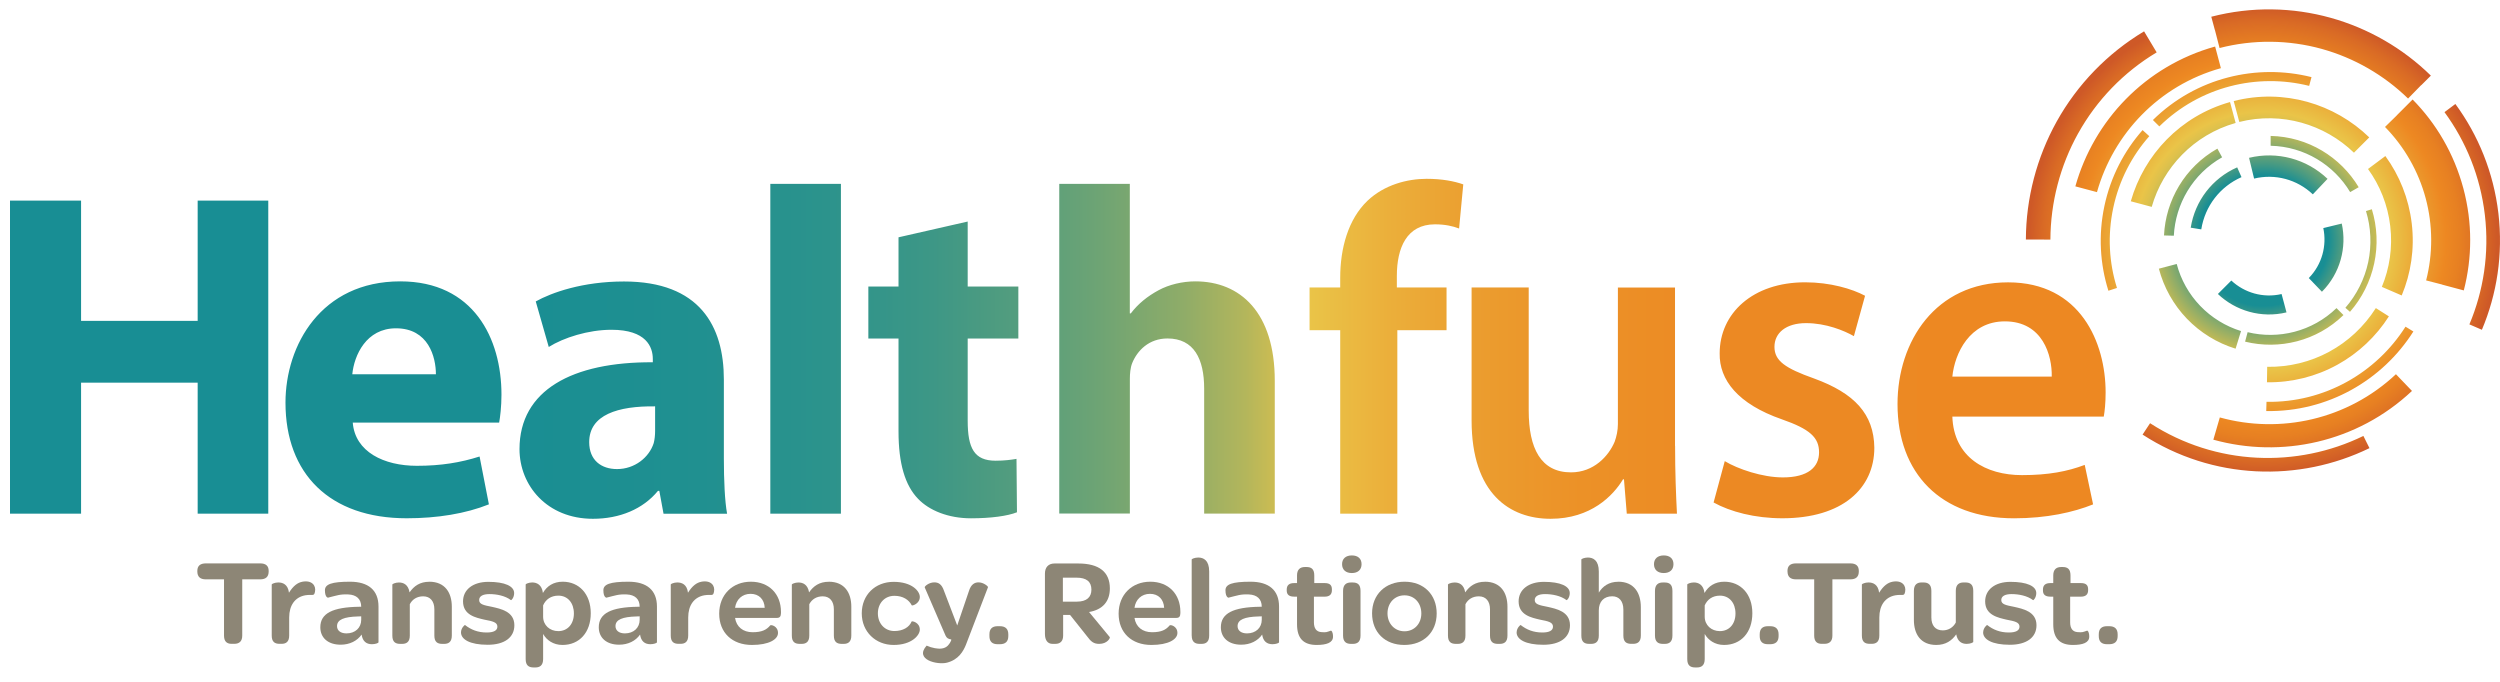 <svg width="165" height="45" viewBox="0 0 165 45" fill="none" xmlns="http://www.w3.org/2000/svg">
<g id="Group 1">
<path id="Vector" d="M160.437 4.991C156.741 1.372 151.296 -0.278 145.945 1.105L146.178 1.972C146.178 1.972 146.181 1.972 146.183 1.972L146.491 3.17C148.707 2.598 151.043 2.621 153.242 3.23C155.378 3.824 157.347 4.957 158.932 6.504L159.796 5.62C159.796 5.62 159.799 5.622 159.802 5.625L160.437 4.991ZM164.001 14.188C164.3 16.732 163.91 19.201 162.98 21.409L163.805 21.765C164.795 19.418 165.213 16.792 164.895 14.083C164.576 11.378 163.563 8.917 162.055 6.863L161.336 7.401C162.752 9.332 163.703 11.642 164.001 14.188ZM155.984 28.772C151.612 30.9 146.266 30.752 141.905 27.932L141.41 28.683C146.047 31.688 151.737 31.841 156.385 29.577L155.984 28.772ZM137.157 8.806C138.38 6.604 140.172 4.755 142.34 3.457L141.509 2.069C139.1 3.512 137.105 5.571 135.743 8.018C134.423 10.393 133.717 13.088 133.708 15.807L135.327 15.813C135.336 13.366 135.967 10.943 137.157 8.803V8.806ZM159.19 25.802L158.132 24.698C154.92 27.71 150.485 28.652 146.508 27.551L146.081 29.019C150.565 30.265 155.569 29.207 159.19 25.802ZM148.175 22.553L148.343 21.924C150.374 22.419 152.604 21.887 154.209 20.336L154.67 20.794C152.898 22.516 150.425 23.102 148.178 22.55L148.175 22.553ZM149.862 8.971V9.62C152.09 9.671 154.036 10.886 155.111 12.678L155.674 12.356C154.485 10.371 152.331 9.025 149.862 8.971ZM147.424 6.669L147.794 8.049C150.585 7.346 153.421 8.203 155.361 10.078L156.371 9.068C154.081 6.846 150.727 5.83 147.427 6.669H147.424ZM153.62 11.805C152.232 10.484 150.294 9.967 148.437 10.416L148.77 11.787C150.158 11.452 151.606 11.839 152.647 12.826L153.62 11.802V11.805ZM150.909 20.618L150.585 19.406C149.364 19.691 148.129 19.321 147.267 18.516L146.38 19.403C147.549 20.513 149.239 21.022 150.909 20.618ZM142.092 7.921L142.516 8.342C145.208 5.705 148.98 4.812 152.405 5.668L152.559 5.09C148.935 4.18 144.94 5.125 142.095 7.918L142.092 7.921ZM155.099 20.581L154.795 20.314C155.543 19.454 156.064 18.413 156.303 17.298C156.539 16.183 156.488 15.016 156.155 13.93L156.542 13.81C156.897 14.965 156.952 16.2 156.698 17.383C156.445 18.567 155.893 19.674 155.099 20.581ZM147.908 21.85C146.886 21.534 145.953 20.959 145.211 20.186C144.468 19.412 143.933 18.456 143.663 17.423L142.485 17.733C142.809 18.968 143.447 20.109 144.331 21.031C145.216 21.952 146.329 22.638 147.549 23.014L147.908 21.85ZM157.432 10.3L156.289 11.153C157.068 12.228 157.592 13.514 157.757 14.925C157.922 16.337 157.711 17.705 157.202 18.934L158.513 19.5C159.119 18.049 159.373 16.43 159.176 14.76C158.98 13.09 158.36 11.574 157.435 10.302L157.432 10.3ZM139.151 19.19L139.72 19.005C139.199 17.346 139.088 15.534 139.475 13.716C139.862 11.898 140.704 10.291 141.854 8.988L141.41 8.587C140.192 9.967 139.302 11.668 138.892 13.591C138.482 15.517 138.602 17.432 139.154 19.187L139.151 19.19ZM159.233 6.567L158.189 7.611C158.189 7.611 158.189 7.611 158.192 7.614L157.41 8.379C158.69 9.685 159.62 11.312 160.095 13.088C160.57 14.863 160.579 16.735 160.124 18.507L161.182 18.78C161.182 18.78 161.182 18.783 161.182 18.786L162.61 19.167C163.165 17.022 163.193 14.712 162.579 12.422C161.964 10.132 160.787 8.146 159.233 6.567ZM146.348 9.81L146.659 10.382C144.718 11.48 143.578 13.469 143.472 15.557L142.824 15.54C142.932 13.227 144.198 11.025 146.348 9.81ZM140.633 13.284L142.013 13.654C142.755 11.059 144.784 8.9 147.552 8.115L147.182 6.735C143.905 7.659 141.506 10.217 140.633 13.284ZM154.559 14.755L153.338 15.053C153.58 16.208 153.259 17.454 152.38 18.351L153.247 19.255C154.459 18.038 154.9 16.328 154.556 14.752L154.559 14.755ZM147.939 11.691L147.654 11.045C146.016 11.765 144.869 13.255 144.587 15.028L145.284 15.139C145.529 13.602 146.522 12.314 147.939 11.691ZM154.269 24.072C155.646 23.312 156.821 22.208 157.666 20.88L156.806 20.334C155.233 22.806 152.553 24.257 149.634 24.211L149.62 25.23C151.245 25.255 152.855 24.854 154.272 24.069L154.269 24.072ZM136.974 12.3L138.4 12.681C139.481 8.843 142.477 5.645 146.579 4.499L146.198 3.071C141.572 4.359 138.189 7.967 136.974 12.297V12.3ZM159.282 21.878L158.764 21.56C156.838 24.595 153.427 26.584 149.589 26.521L149.572 27.13C153.634 27.198 157.245 25.093 159.282 21.878Z" fill="url(#paint0_radial_135_8638)"/>
<path id="Vector_2" d="M13.024 37.716V37.682C13.024 37.349 13.212 37.184 13.582 37.184H17.175C17.544 37.184 17.732 37.346 17.732 37.682V37.716C17.732 38.066 17.544 38.237 17.175 38.237H15.988V41.947C15.988 42.313 15.809 42.493 15.456 42.493H15.286C14.95 42.493 14.785 42.313 14.785 41.947V38.237H13.582C13.214 38.237 13.024 38.066 13.024 37.716Z" fill="#8D8676"/>
<path id="Vector_3" d="M19.96 38.393C20.583 38.279 20.876 38.646 20.788 39.062C20.722 39.38 20.64 39.21 20.15 39.289C19.47 39.412 19.086 39.949 19.086 40.757V41.947C19.086 42.362 18.873 42.493 18.58 42.493H18.457C18.139 42.493 17.934 42.37 17.934 41.947V38.572C17.934 38.541 18.139 38.442 18.366 38.442C18.668 38.442 19.004 38.572 19.072 39.119C19.359 38.663 19.644 38.45 19.965 38.393H19.96Z" fill="#8D8676"/>
<path id="Vector_4" d="M23.84 40.049C23.84 39.528 23.522 39.258 22.99 39.233C22.432 39.207 22.227 39.306 21.681 39.437C21.681 39.463 21.445 39.477 21.445 38.956C21.445 38.564 21.88 38.393 23.098 38.393C24.316 38.393 24.981 38.956 24.981 40.032V42.388C24.981 42.444 24.768 42.518 24.546 42.518C24.185 42.518 23.931 42.331 23.866 41.881C23.579 42.297 23.081 42.55 22.483 42.55C21.641 42.55 21.141 42.086 21.141 41.4C21.141 40.479 21.951 40.072 23.712 40.046H23.843L23.84 40.049ZM23.84 40.905V40.678L23.627 40.686C22.711 40.712 22.244 40.891 22.244 41.324C22.244 41.617 22.481 41.804 22.867 41.804C23.448 41.804 23.84 41.429 23.84 40.908V40.905Z" fill="#8D8676"/>
<path id="Vector_5" d="M28.33 38.393C29.377 38.393 29.82 39.127 29.82 40.041V41.949C29.82 42.365 29.607 42.496 29.314 42.496H29.192C28.873 42.496 28.668 42.373 28.668 41.949V40.214C28.668 39.685 28.398 39.358 27.931 39.358C27.513 39.358 27.212 39.562 27.047 39.878V41.949C27.047 42.365 26.833 42.496 26.54 42.496H26.418C26.099 42.496 25.895 42.373 25.895 41.949V38.575C25.895 38.544 26.099 38.444 26.327 38.444C26.628 38.444 26.942 38.575 27.032 39.096C27.32 38.681 27.712 38.396 28.335 38.396L28.33 38.393Z" fill="#8D8676"/>
<path id="Vector_6" d="M30.426 41.736C30.426 41.452 30.671 41.23 30.697 41.255C31.081 41.557 31.533 41.745 32.122 41.745C32.58 41.745 32.827 41.614 32.827 41.361C32.827 41.067 32.517 41.002 31.968 40.897C31.419 40.766 30.56 40.604 30.56 39.691C30.56 38.917 31.214 38.402 32.23 38.402C33.32 38.402 33.934 38.686 33.934 39.144C33.934 39.446 33.746 39.634 33.721 39.608C33.337 39.315 32.77 39.21 32.304 39.21C31.869 39.21 31.624 39.349 31.624 39.602C31.624 39.887 31.925 39.944 32.475 40.052C33.041 40.183 33.948 40.353 33.948 41.267C33.948 42.075 33.294 42.555 32.187 42.555C31.009 42.555 30.426 42.197 30.426 41.739V41.736Z" fill="#8D8676"/>
<path id="Vector_7" d="M35.846 43.497C35.846 43.912 35.633 44.052 35.34 44.052H35.217C34.899 44.052 34.694 43.921 34.694 43.497V38.572C34.694 38.541 34.899 38.442 35.126 38.442C35.428 38.442 35.766 38.59 35.832 39.136C36.094 38.681 36.529 38.393 37.141 38.393C38.213 38.393 38.99 39.201 38.99 40.473C38.99 41.745 38.236 42.567 37.123 42.567C36.509 42.567 36.068 42.24 35.846 41.841V43.497ZM35.846 40.7C35.846 41.264 36.287 41.654 36.845 41.654C37.468 41.654 37.877 41.181 37.877 40.487C37.877 39.793 37.468 39.312 36.853 39.312C36.361 39.312 36.017 39.565 35.846 39.955V40.698V40.7Z" fill="#8D8676"/>
<path id="Vector_8" d="M42.218 40.049C42.218 39.528 41.9 39.258 41.368 39.233C40.81 39.207 40.605 39.306 40.059 39.437C40.059 39.463 39.823 39.477 39.823 38.956C39.823 38.564 40.258 38.393 41.476 38.393C42.694 38.393 43.359 38.956 43.359 40.032V42.388C43.359 42.444 43.146 42.518 42.924 42.518C42.563 42.518 42.309 42.331 42.244 41.881C41.957 42.297 41.459 42.55 40.861 42.55C40.019 42.55 39.519 42.086 39.519 41.4C39.519 40.479 40.329 40.072 42.09 40.046H42.221L42.218 40.049ZM42.218 40.905V40.678L42.005 40.686C41.089 40.712 40.622 40.891 40.622 41.324C40.622 41.617 40.858 41.804 41.245 41.804C41.826 41.804 42.218 41.429 42.218 40.908V40.905Z" fill="#8D8676"/>
<path id="Vector_9" d="M46.295 38.393C46.918 38.279 47.211 38.646 47.123 39.062C47.058 39.38 46.975 39.21 46.486 39.289C45.806 39.412 45.422 39.949 45.422 40.757V41.947C45.422 42.362 45.208 42.493 44.915 42.493H44.793C44.474 42.493 44.27 42.37 44.27 41.947V38.572C44.27 38.541 44.474 38.442 44.702 38.442C45.004 38.442 45.342 38.572 45.407 39.119C45.695 38.663 45.979 38.45 46.301 38.393H46.295Z" fill="#8D8676"/>
<path id="Vector_10" d="M48.514 40.783C48.605 41.378 49.046 41.727 49.669 41.727C50.292 41.727 50.594 41.565 50.833 41.278C50.873 41.213 51.348 41.312 51.348 41.776C51.348 42.2 50.75 42.567 49.629 42.567C48.327 42.567 47.467 41.759 47.467 40.504C47.467 39.25 48.343 38.393 49.556 38.393C50.767 38.393 51.544 39.215 51.544 40.382V40.464C51.535 40.669 51.487 40.783 51.265 40.783H48.514ZM50.471 40.114C50.446 39.56 50.096 39.193 49.538 39.193C48.981 39.193 48.588 39.568 48.514 40.114H50.471Z" fill="#8D8676"/>
<path id="Vector_11" d="M54.697 38.393C55.743 38.393 56.187 39.127 56.187 40.041V41.949C56.187 42.365 55.974 42.496 55.681 42.496H55.559C55.24 42.496 55.035 42.373 55.035 41.949V40.214C55.035 39.685 54.765 39.358 54.298 39.358C53.88 39.358 53.578 39.562 53.413 39.878V41.949C53.413 42.365 53.2 42.496 52.907 42.496H52.785C52.466 42.496 52.261 42.373 52.261 41.949V38.575C52.261 38.544 52.466 38.444 52.694 38.444C52.995 38.444 53.308 38.575 53.399 39.096C53.687 38.681 54.079 38.396 54.702 38.396L54.697 38.393Z" fill="#8D8676"/>
<path id="Vector_12" d="M56.876 40.481C56.876 39.267 57.76 38.402 58.981 38.402C60.201 38.402 60.708 39.022 60.708 39.398C60.708 39.847 60.201 40.001 60.176 39.952C59.988 39.585 59.595 39.324 59.029 39.324C58.398 39.324 57.94 39.804 57.94 40.481C57.94 41.158 58.398 41.648 59.029 41.648C59.587 41.648 60.011 41.403 60.167 41.019C60.193 40.971 60.708 41.076 60.708 41.557C60.708 41.924 60.176 42.567 58.981 42.567C57.786 42.567 56.876 41.693 56.876 40.478V40.481Z" fill="#8D8676"/>
<path id="Vector_13" d="M61.151 42.609C61.339 42.692 61.521 42.749 61.7 42.78C62.002 42.837 62.338 42.837 62.559 42.609C62.682 42.47 62.739 42.365 62.764 42.299C62.781 42.26 62.79 42.225 62.781 42.203C62.594 42.177 62.48 42.114 62.406 41.949L61.032 38.769C61.006 38.703 61.31 38.436 61.663 38.436C61.934 38.436 62.156 38.55 62.309 39.008L63.177 41.281L63.948 39.013C64.087 38.558 64.332 38.436 64.585 38.436C64.912 38.436 65.222 38.698 65.208 38.755L63.752 42.553C63.581 42.976 63.268 43.54 62.5 43.736C61.868 43.898 60.329 43.54 61.157 42.612L61.151 42.609Z" fill="#8D8676"/>
<path id="Vector_14" d="M65.302 41.981V41.867C65.302 41.508 65.481 41.329 65.843 41.329H65.991C66.358 41.329 66.548 41.508 66.548 41.867V41.981C66.548 42.339 66.361 42.518 65.991 42.518H65.843C65.481 42.518 65.302 42.339 65.302 41.981Z" fill="#8D8676"/>
<path id="Vector_15" d="M73.245 42.055C73.285 42.111 73.074 42.496 72.548 42.496C72.195 42.496 72.007 42.356 71.754 42.006L70.625 40.587H70.167V41.949C70.167 42.299 69.996 42.496 69.643 42.496H69.473C69.145 42.496 68.966 42.26 68.966 41.836V37.858C68.966 37.434 69.202 37.19 69.598 37.19H71.163C72.545 37.19 73.251 37.753 73.251 38.837C73.251 39.685 72.784 40.24 71.877 40.393L73.251 42.057L73.245 42.055ZM71.074 39.708C71.729 39.708 72.033 39.406 72.033 38.917C72.033 38.388 71.706 38.126 71.052 38.126H70.15V39.708H71.074Z" fill="#8D8676"/>
<path id="Vector_16" d="M74.876 40.783C74.967 41.378 75.407 41.727 76.031 41.727C76.654 41.727 76.955 41.565 77.194 41.278C77.234 41.213 77.709 41.312 77.709 41.776C77.709 42.2 77.112 42.567 75.991 42.567C74.688 42.567 73.829 41.759 73.829 40.504C73.829 39.25 74.705 38.393 75.917 38.393C77.129 38.393 77.905 39.215 77.905 40.382V40.464C77.897 40.669 77.849 40.783 77.627 40.783H74.876ZM76.833 40.114C76.807 39.56 76.457 39.193 75.9 39.193C75.342 39.193 74.95 39.568 74.876 40.114H76.833Z" fill="#8D8676"/>
<path id="Vector_17" d="M78.651 41.949V36.928C78.651 36.888 78.856 36.797 79.086 36.797C79.43 36.797 79.806 36.976 79.806 37.719V41.949C79.806 42.365 79.593 42.496 79.299 42.496H79.177C78.876 42.496 78.654 42.373 78.654 41.949H78.651Z" fill="#8D8676"/>
<path id="Vector_18" d="M83.276 40.049C83.276 39.528 82.958 39.258 82.426 39.233C81.868 39.207 81.663 39.306 81.117 39.437C81.117 39.463 80.881 39.477 80.881 38.956C80.881 38.564 81.316 38.393 82.534 38.393C83.752 38.393 84.417 38.956 84.417 40.032V42.388C84.417 42.444 84.204 42.518 83.982 42.518C83.621 42.518 83.368 42.331 83.302 41.881C83.015 42.297 82.517 42.55 81.919 42.55C81.077 42.55 80.577 42.086 80.577 41.4C80.577 40.479 81.388 40.072 83.148 40.046H83.279L83.276 40.049ZM83.276 40.905V40.678L83.063 40.686C82.147 40.712 81.68 40.891 81.68 41.324C81.68 41.617 81.917 41.804 82.303 41.804C82.884 41.804 83.276 41.429 83.276 40.908V40.905Z" fill="#8D8676"/>
<path id="Vector_19" d="M84.924 38.982V38.908C84.924 38.624 85.089 38.484 85.407 38.484H85.604V37.978C85.604 37.594 85.8 37.423 86.127 37.423H86.227C86.545 37.423 86.742 37.554 86.742 37.978V38.484H87.439C87.766 38.484 87.905 38.624 87.905 38.891V38.956C87.905 39.241 87.74 39.38 87.422 39.38H86.719V41.076C86.719 41.474 86.884 41.696 87.203 41.719C87.538 41.745 87.538 41.727 87.84 41.622C87.874 41.614 87.979 41.705 87.979 42.02C87.979 42.419 87.552 42.567 86.898 42.567C86.013 42.567 85.604 42.111 85.604 41.204V39.378H85.407C85.089 39.378 84.924 39.247 84.924 38.979V38.982Z" fill="#8D8676"/>
<path id="Vector_20" d="M88.577 37.235C88.577 36.877 88.821 36.658 89.222 36.658C89.624 36.658 89.863 36.871 89.863 37.235C89.863 37.599 89.626 37.821 89.222 37.821C88.819 37.821 88.577 37.602 88.577 37.235ZM89.166 42.496C88.864 42.496 88.642 42.373 88.642 41.949V38.999C88.642 38.584 88.864 38.444 89.157 38.444H89.279C89.598 38.444 89.794 38.575 89.794 38.999V41.949C89.794 42.365 89.581 42.496 89.288 42.496H89.166Z" fill="#8D8676"/>
<path id="Vector_21" d="M90.557 40.481C90.557 39.25 91.424 38.393 92.702 38.393C93.979 38.393 94.821 39.25 94.821 40.487C94.821 41.725 93.962 42.567 92.685 42.567C91.407 42.567 90.557 41.727 90.557 40.479V40.481ZM93.808 40.49C93.808 39.796 93.35 39.292 92.696 39.292C92.042 39.292 91.575 39.799 91.575 40.481C91.575 41.164 92.05 41.665 92.696 41.665C93.342 41.665 93.808 41.167 93.808 40.49Z" fill="#8D8676"/>
<path id="Vector_22" d="M98.002 38.393C99.049 38.393 99.492 39.127 99.492 40.041V41.949C99.492 42.365 99.279 42.496 98.986 42.496H98.864C98.545 42.496 98.34 42.373 98.34 41.949V40.214C98.34 39.685 98.07 39.358 97.603 39.358C97.185 39.358 96.884 39.562 96.719 39.878V41.949C96.719 42.365 96.505 42.496 96.212 42.496H96.09C95.771 42.496 95.566 42.373 95.566 41.949V38.575C95.566 38.544 95.771 38.444 96.002 38.444C96.303 38.444 96.616 38.575 96.704 39.096C96.992 38.681 97.384 38.396 98.007 38.396L98.002 38.393Z" fill="#8D8676"/>
<path id="Vector_23" d="M100.099 41.736C100.099 41.452 100.343 41.23 100.369 41.255C100.753 41.557 101.205 41.745 101.794 41.745C102.252 41.745 102.497 41.614 102.497 41.361C102.497 41.067 102.187 41.002 101.638 40.897C101.089 40.766 100.229 40.604 100.229 39.691C100.229 38.917 100.884 38.402 101.899 38.402C102.989 38.402 103.604 38.686 103.604 39.144C103.604 39.446 103.416 39.634 103.39 39.608C103.006 39.315 102.44 39.21 101.973 39.21C101.538 39.21 101.293 39.349 101.293 39.602C101.293 39.887 101.595 39.944 102.144 40.052C102.71 40.183 103.618 40.353 103.618 41.267C103.618 42.075 102.963 42.555 101.857 42.555C100.679 42.555 100.096 42.197 100.096 41.739L100.099 41.736Z" fill="#8D8676"/>
<path id="Vector_24" d="M106.804 38.393C107.851 38.393 108.295 39.136 108.295 40.072V41.947C108.295 42.362 108.081 42.493 107.788 42.493H107.666C107.347 42.493 107.142 42.37 107.142 41.947V40.234C107.142 39.679 106.864 39.355 106.406 39.355C105.857 39.355 105.521 39.705 105.521 40.285V41.949C105.521 42.365 105.307 42.496 105.014 42.496H104.892C104.573 42.496 104.369 42.373 104.369 41.949V36.928C104.369 36.888 104.573 36.797 104.801 36.797C105.145 36.797 105.521 36.976 105.521 37.719V39.113C105.774 38.698 106.184 38.396 106.807 38.396L106.804 38.393Z" fill="#8D8676"/>
<path id="Vector_25" d="M109.163 37.235C109.163 36.877 109.407 36.658 109.808 36.658C110.21 36.658 110.449 36.871 110.449 37.235C110.449 37.599 110.212 37.821 109.808 37.821C109.404 37.821 109.163 37.602 109.163 37.235ZM109.751 42.496C109.45 42.496 109.228 42.373 109.228 41.949V38.999C109.228 38.584 109.45 38.444 109.743 38.444H109.865C110.184 38.444 110.38 38.575 110.38 38.999V41.949C110.38 42.365 110.167 42.496 109.874 42.496H109.751Z" fill="#8D8676"/>
<path id="Vector_26" d="M112.511 43.497C112.511 43.912 112.298 44.052 112.005 44.052H111.882C111.564 44.052 111.359 43.921 111.359 43.497V38.572C111.359 38.541 111.564 38.442 111.794 38.442C112.096 38.442 112.431 38.59 112.497 39.136C112.759 38.681 113.194 38.393 113.806 38.393C114.878 38.393 115.655 39.201 115.655 40.473C115.655 41.745 114.901 42.567 113.788 42.567C113.174 42.567 112.733 42.24 112.511 41.841V43.497ZM112.511 40.7C112.511 41.264 112.952 41.654 113.51 41.654C114.133 41.654 114.542 41.181 114.542 40.487C114.542 39.793 114.133 39.312 113.518 39.312C113.026 39.312 112.682 39.565 112.511 39.955V40.698V40.7Z" fill="#8D8676"/>
<path id="Vector_27" d="M116.141 41.981V41.867C116.141 41.508 116.32 41.329 116.682 41.329H116.83C117.197 41.329 117.387 41.508 117.387 41.867V41.981C117.387 42.339 117.199 42.518 116.83 42.518H116.682C116.32 42.518 116.141 42.339 116.141 41.981Z" fill="#8D8676"/>
<path id="Vector_28" d="M117.973 37.716V37.682C117.973 37.349 118.161 37.184 118.531 37.184H122.124C122.494 37.184 122.682 37.346 122.682 37.682V37.716C122.682 38.066 122.494 38.237 122.124 38.237H120.938V41.947C120.938 42.313 120.758 42.493 120.406 42.493H120.235C119.899 42.493 119.737 42.313 119.737 41.947V38.237H118.534C118.167 38.237 117.976 38.066 117.976 37.716H117.973Z" fill="#8D8676"/>
<path id="Vector_29" d="M124.909 38.393C125.532 38.279 125.825 38.646 125.737 39.062C125.672 39.38 125.589 39.21 125.1 39.289C124.42 39.412 124.036 39.949 124.036 40.757V41.947C124.036 42.362 123.823 42.493 123.53 42.493H123.407C123.089 42.493 122.884 42.37 122.884 41.947V38.572C122.884 38.541 123.089 38.442 123.316 38.442C123.621 38.442 123.956 38.572 124.022 39.119C124.309 38.663 124.594 38.45 124.915 38.393H124.909Z" fill="#8D8676"/>
<path id="Vector_30" d="M127.8 42.567C126.753 42.567 126.317 41.841 126.317 40.919V38.996C126.317 38.581 126.531 38.442 126.824 38.442H126.946C127.251 38.442 127.47 38.572 127.47 38.996V40.749C127.47 41.278 127.731 41.605 128.223 41.605C128.608 41.605 128.92 41.4 129.083 41.084V38.996C129.083 38.581 129.296 38.442 129.598 38.442H129.711C130.03 38.442 130.235 38.572 130.235 38.996V42.365C130.235 42.405 130.039 42.496 129.8 42.496C129.504 42.496 129.202 42.365 129.111 41.867C128.824 42.282 128.414 42.567 127.794 42.567H127.8Z" fill="#8D8676"/>
<path id="Vector_31" d="M130.889 41.736C130.889 41.452 131.134 41.23 131.159 41.255C131.543 41.557 131.996 41.745 132.585 41.745C133.043 41.745 133.287 41.614 133.287 41.361C133.287 41.067 132.977 41.002 132.428 40.897C131.879 40.766 131.02 40.604 131.02 39.691C131.02 38.917 131.674 38.402 132.69 38.402C133.78 38.402 134.394 38.686 134.394 39.144C134.394 39.446 134.206 39.634 134.181 39.608C133.797 39.315 133.23 39.21 132.764 39.21C132.329 39.21 132.084 39.349 132.084 39.602C132.084 39.887 132.386 39.944 132.935 40.052C133.501 40.183 134.408 40.353 134.408 41.267C134.408 42.075 133.754 42.555 132.647 42.555C131.469 42.555 130.886 42.197 130.886 41.739L130.889 41.736Z" fill="#8D8676"/>
<path id="Vector_32" d="M134.835 38.982V38.908C134.835 38.624 135 38.484 135.319 38.484H135.515V37.978C135.515 37.594 135.711 37.423 136.038 37.423H136.138C136.457 37.423 136.653 37.554 136.653 37.978V38.484H137.35C137.677 38.484 137.816 38.624 137.816 38.891V38.956C137.816 39.241 137.651 39.38 137.333 39.38H136.63V41.076C136.63 41.474 136.795 41.696 137.114 41.719C137.449 41.745 137.449 41.727 137.751 41.622C137.785 41.614 137.89 41.705 137.89 42.02C137.89 42.419 137.464 42.567 136.809 42.567C135.925 42.567 135.515 42.111 135.515 41.204V39.378H135.319C135 39.378 134.835 39.247 134.835 38.979V38.982Z" fill="#8D8676"/>
<path id="Vector_33" d="M138.519 41.981V41.867C138.519 41.508 138.698 41.329 139.06 41.329H139.208C139.575 41.329 139.765 41.508 139.765 41.867V41.981C139.765 42.339 139.577 42.518 139.208 42.518H139.06C138.698 42.518 138.519 42.339 138.519 41.981Z" fill="#8D8676"/>
<path id="Vector_34" d="M5.351 13.238V21.179H13.046V13.238H17.706V33.901H13.046V25.255H5.351V33.901H0.66V13.238H5.351ZM23.282 27.893C23.436 29.824 25.337 30.743 27.513 30.743C29.106 30.743 30.395 30.53 31.652 30.129L32.267 33.287C30.733 33.901 28.864 34.206 26.841 34.206C21.752 34.206 18.842 31.264 18.842 26.573C18.842 22.772 21.203 18.57 26.415 18.57C31.26 18.57 33.097 22.339 33.097 26.049C33.097 26.846 33.007 27.551 32.944 27.89H23.288L23.282 27.893ZM28.77 24.703C28.77 23.568 28.281 21.668 26.133 21.668C24.17 21.668 23.374 23.446 23.251 24.703H28.77ZM43.792 33.901L43.516 32.399H43.425C42.443 33.594 40.91 34.24 39.132 34.24C36.096 34.24 34.287 32.032 34.287 29.642C34.287 25.747 37.78 23.878 43.086 23.91V23.696C43.086 22.9 42.657 21.765 40.358 21.765C38.824 21.765 37.2 22.285 36.218 22.9L35.359 19.895C36.401 19.312 38.455 18.578 41.183 18.578C46.178 18.578 47.775 21.52 47.775 25.048V30.26C47.775 31.699 47.837 33.079 47.988 33.907H43.789L43.792 33.901ZM43.24 26.82C40.787 26.789 38.887 27.372 38.887 29.181C38.887 30.376 39.684 30.959 40.725 30.959C41.888 30.959 42.841 30.194 43.146 29.244C43.208 28.999 43.237 28.723 43.237 28.447V26.823L43.24 26.82ZM50.841 12.135H55.501V33.901H50.841V12.135ZM63.868 14.618V18.911H67.211V22.345H63.868V27.77C63.868 29.58 64.298 30.407 65.709 30.407C66.292 30.407 66.75 30.345 67.089 30.285L67.12 33.81C66.505 34.055 65.404 34.208 64.085 34.208C62.582 34.208 61.325 33.688 60.591 32.92C59.732 32.032 59.302 30.59 59.302 28.476V22.345H57.311V18.911H59.302V15.662L63.871 14.621L63.868 14.618ZM69.908 12.135H74.568V20.686H74.631C75.12 20.043 75.734 19.551 76.471 19.153C77.145 18.786 78.036 18.57 78.892 18.57C81.865 18.57 84.135 20.624 84.135 25.13V33.898H79.475V25.651C79.475 23.688 78.801 22.339 77.055 22.339C75.828 22.339 75.063 23.136 74.725 23.964C74.602 24.271 74.571 24.669 74.571 25.005V33.895H69.911V12.135H69.908ZM88.454 33.901V21.793H86.431V18.974H88.454V18.331C88.454 16.399 88.975 14.467 90.263 13.241C91.367 12.2 92.869 11.802 94.155 11.802C95.168 11.802 95.965 11.955 96.576 12.169L96.3 15.082C95.902 14.928 95.382 14.806 94.707 14.806C92.838 14.806 92.192 16.371 92.192 18.209V18.974H95.472V21.793H92.224V33.901H88.454ZM110.556 29.426C110.556 31.204 110.616 32.675 110.679 33.901H107.367L107.182 31.634H107.12C106.477 32.706 105.003 34.24 102.337 34.24C99.672 34.24 97.125 32.615 97.125 27.742V18.974H100.895V27.099C100.895 29.582 101.692 31.176 103.686 31.176C105.188 31.176 106.169 30.103 106.568 29.153C106.69 28.814 106.781 28.416 106.781 27.989V18.977H110.551V29.432L110.556 29.426ZM113.837 30.436C114.696 30.957 116.32 31.509 117.669 31.509C119.324 31.509 120.058 30.834 120.058 29.853C120.058 28.871 119.447 28.319 117.606 27.676C114.693 26.664 113.467 25.07 113.498 23.324C113.498 20.686 115.674 18.632 119.139 18.632C120.795 18.632 122.235 19.062 123.094 19.52L122.357 22.186C121.714 21.819 120.519 21.326 119.199 21.326C117.879 21.326 117.114 21.97 117.114 22.891C117.114 23.813 117.819 24.302 119.72 24.977C122.417 25.958 123.674 27.338 123.706 29.546C123.706 32.242 121.592 34.206 117.635 34.206C115.825 34.206 114.201 33.776 113.097 33.164L113.834 30.436H113.837ZM128.855 27.494C128.946 30.191 131.063 31.358 133.452 31.358C135.199 31.358 136.457 31.113 137.592 30.683L138.144 33.289C136.855 33.81 135.077 34.208 132.932 34.208C128.087 34.208 125.236 31.235 125.236 26.666C125.236 22.527 127.751 18.635 132.533 18.635C137.316 18.635 138.971 22.621 138.971 25.901C138.971 26.607 138.909 27.159 138.849 27.494H128.855ZM135.415 24.857C135.447 23.477 134.832 21.21 132.32 21.21C129.99 21.21 129.009 23.326 128.855 24.857H135.415Z" fill="url(#paint1_linear_135_8638)"/>
</g>
<defs>
<radialGradient id="paint0_radial_135_8638" cx="0" cy="0" r="1" gradientUnits="userSpaceOnUse" gradientTransform="translate(149.356 15.87) scale(15.451 15.451)">
<stop offset="0.28" stop-color="#188E94"/>
<stop offset="0.33" stop-color="#489A82"/>
<stop offset="0.41" stop-color="#8DAC69"/>
<stop offset="0.47" stop-color="#BFB957"/>
<stop offset="0.52" stop-color="#DEC14C"/>
<stop offset="0.55" stop-color="#EAC448"/>
<stop offset="0.66" stop-color="#EBA635"/>
<stop offset="0.78" stop-color="#ED8822"/>
<stop offset="0.84" stop-color="#E78022"/>
<stop offset="0.94" stop-color="#D96A25"/>
<stop offset="1" stop-color="#CE5927"/>
</radialGradient>
<linearGradient id="paint1_linear_135_8638" x1="0.66" y1="23.019" x2="138.971" y2="23.019" gradientUnits="userSpaceOnUse">
<stop stop-color="#188E94"/>
<stop offset="0.24" stop-color="#198E93"/>
<stop offset="0.33" stop-color="#209090"/>
<stop offset="0.39" stop-color="#2C938C"/>
<stop offset="0.44" stop-color="#3D9786"/>
<stop offset="0.48" stop-color="#539D7E"/>
<stop offset="0.52" stop-color="#6EA474"/>
<stop offset="0.56" stop-color="#8FAC68"/>
<stop offset="0.59" stop-color="#B4B65B"/>
<stop offset="0.62" stop-color="#EAC448"/>
<stop offset="0.66" stop-color="#EBAE3A"/>
<stop offset="0.7" stop-color="#EB9D2F"/>
<stop offset="0.75" stop-color="#EC9127"/>
<stop offset="0.82" stop-color="#EC8923"/>
<stop offset="1" stop-color="#ED8822"/>
</linearGradient>
</defs>
</svg>
